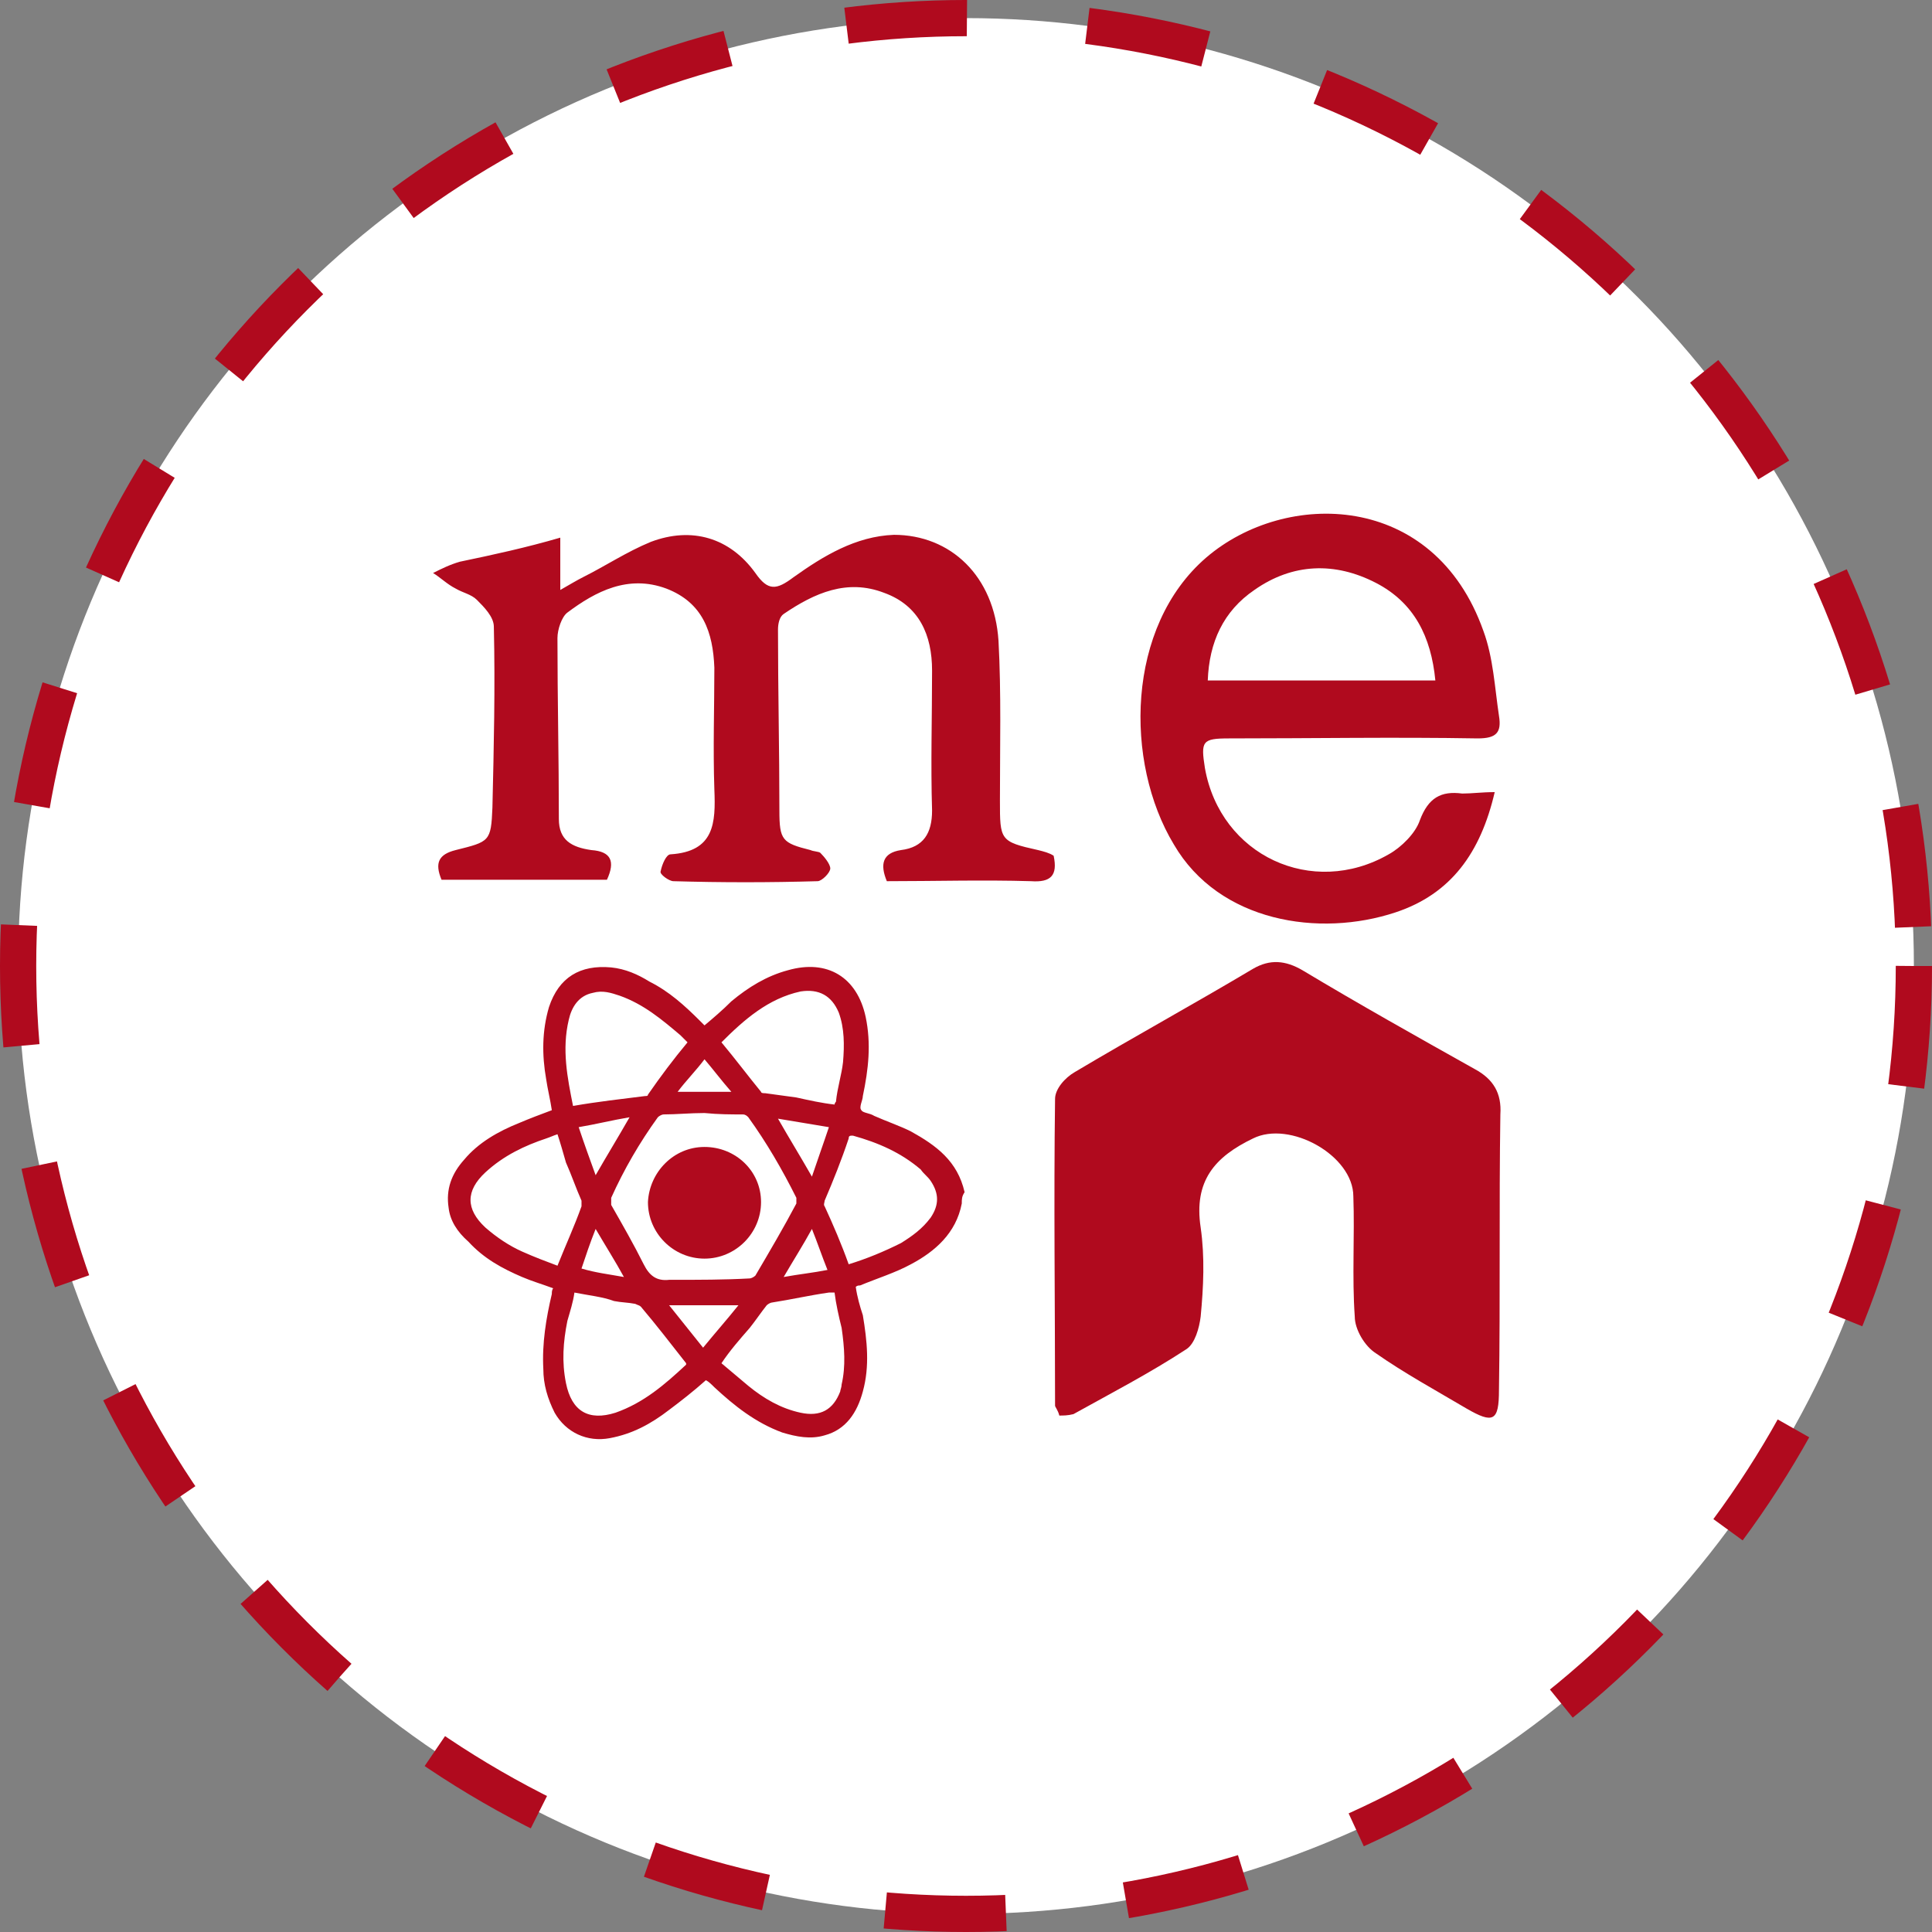 <svg width="80" height="80" viewBox="0 0 80 80" fill="none" xmlns="http://www.w3.org/2000/svg">
<rect x="0" y="0" width="80" height="80" fill="#808080" stroke="none"/>
<circle cx="40" cy="40" r="39.25" fill="white" stroke="#B00A1E" stroke-width="1.5" stroke-dasharray="5 5"/>
<path d="M43.864 58.615C43.805 58.38 43.688 58.263 43.688 58.205C43.688 53.99 43.63 49.717 43.688 45.502C43.688 45.093 44.098 44.624 44.508 44.39C46.966 42.927 49.425 41.581 51.883 40.117C52.586 39.707 53.23 39.766 53.932 40.176C56.273 41.581 58.673 42.927 61.074 44.273C61.834 44.683 62.186 45.268 62.127 46.146C62.069 49.951 62.127 53.756 62.069 57.561C62.069 58.849 61.834 58.966 60.722 58.322C59.434 57.561 58.147 56.858 56.976 56.039C56.508 55.746 56.098 55.044 56.098 54.517C55.981 52.878 56.098 51.181 56.039 49.541C56.039 47.844 53.405 46.38 51.883 47.142C50.303 47.902 49.425 48.898 49.717 50.829C49.893 52.059 49.834 53.288 49.717 54.517C49.659 54.985 49.483 55.629 49.132 55.863C47.61 56.858 46.03 57.678 44.449 58.556C44.215 58.615 44.039 58.615 43.864 58.615Z" fill="#B00A1E"/>
<path d="M23.2 22.263C23.2 22.907 23.2 23.551 23.2 24.429C23.61 24.195 23.902 24.02 24.137 23.902C25.073 23.434 25.951 22.849 26.946 22.439C28.644 21.795 30.224 22.263 31.278 23.727C31.805 24.488 32.156 24.429 32.858 23.902C34.088 23.024 35.434 22.205 37.015 22.146C39.356 22.146 41.171 23.844 41.346 26.537C41.463 28.702 41.405 30.927 41.405 33.151C41.405 34.79 41.405 34.849 42.985 35.2C43.219 35.258 43.454 35.317 43.629 35.434C43.805 36.254 43.512 36.546 42.693 36.488C40.702 36.429 38.712 36.488 36.722 36.488C36.429 35.785 36.546 35.317 37.307 35.2C38.244 35.083 38.595 34.498 38.595 33.561C38.536 31.629 38.595 29.698 38.595 27.766C38.595 26.302 38.068 25.073 36.605 24.546C35.083 23.961 33.736 24.546 32.449 25.424C32.273 25.541 32.215 25.834 32.215 26.068C32.215 28.585 32.273 31.044 32.273 33.561C32.273 34.79 32.39 34.907 33.561 35.2C33.678 35.258 33.912 35.258 33.971 35.317C34.146 35.493 34.38 35.785 34.38 35.961C34.38 36.137 34.029 36.488 33.854 36.488C31.863 36.546 29.873 36.546 27.883 36.488C27.707 36.488 27.297 36.195 27.356 36.078C27.415 35.785 27.59 35.376 27.766 35.376C29.58 35.258 29.639 34.088 29.58 32.683C29.522 30.985 29.58 29.288 29.58 27.649C29.522 26.185 29.112 24.956 27.59 24.371C26.01 23.785 24.663 24.488 23.493 25.366C23.259 25.541 23.083 26.068 23.083 26.419C23.083 28.937 23.141 31.395 23.141 33.912C23.141 34.79 23.668 35.083 24.488 35.2C25.307 35.258 25.483 35.668 25.132 36.429C22.849 36.429 20.566 36.429 18.283 36.429C17.99 35.727 18.166 35.376 18.868 35.2C20.273 34.849 20.332 34.849 20.39 33.444C20.449 30.927 20.507 28.468 20.449 25.951C20.449 25.541 20.039 25.132 19.746 24.839C19.512 24.605 19.161 24.546 18.868 24.371C18.517 24.195 18.224 23.902 17.932 23.727C18.283 23.551 18.634 23.376 19.044 23.259C20.449 22.966 21.795 22.673 23.2 22.263Z" fill="#B00A1E"/>
<path d="M61.893 32.8C61.308 35.317 60.079 37.015 57.796 37.776C54.635 38.829 50.479 38.185 48.606 34.966C46.557 31.571 46.615 25.951 49.952 23.083C53.23 20.273 59.376 20.332 61.425 26.127C61.835 27.239 61.893 28.468 62.069 29.639C62.186 30.341 61.952 30.576 61.191 30.576C57.737 30.517 54.342 30.576 50.889 30.576C49.776 30.576 49.718 30.693 49.893 31.805C50.537 35.434 54.342 37.19 57.503 35.376C58.03 35.083 58.615 34.498 58.791 33.971C59.142 33.034 59.669 32.742 60.547 32.859C60.957 32.859 61.367 32.8 61.893 32.8ZM59.435 28.176C59.259 26.361 58.557 24.956 56.976 24.137C55.279 23.259 53.523 23.317 51.942 24.429C50.654 25.307 50.069 26.595 50.011 28.176C53.172 28.176 56.215 28.176 59.435 28.176Z" fill="#B00A1E"/>
<path d="M39.825 49.834C39.591 51.063 38.713 51.824 37.718 52.351C37.074 52.702 36.313 52.937 35.611 53.229C35.552 53.229 35.493 53.229 35.435 53.288C35.493 53.698 35.611 54.107 35.728 54.459C35.903 55.512 36.02 56.566 35.728 57.62C35.493 58.498 35.025 59.2 34.147 59.434C33.562 59.61 32.976 59.493 32.391 59.317C31.279 58.907 30.401 58.205 29.581 57.444C29.464 57.327 29.347 57.21 29.23 57.151C28.703 57.62 28.176 58.029 27.708 58.38C26.947 58.966 26.186 59.376 25.25 59.551C24.313 59.727 23.435 59.317 22.967 58.498C22.674 57.912 22.498 57.327 22.498 56.683C22.44 55.629 22.615 54.576 22.85 53.581C22.85 53.522 22.85 53.405 22.908 53.346C22.44 53.171 22.03 53.054 21.62 52.878C20.801 52.527 20.04 52.117 19.396 51.415C18.928 51.005 18.635 50.537 18.576 50.01C18.459 49.249 18.694 48.605 19.22 48.02C19.806 47.317 20.625 46.849 21.503 46.498C21.913 46.322 22.381 46.146 22.85 45.971C22.791 45.561 22.674 45.093 22.615 44.683C22.44 43.688 22.44 42.693 22.733 41.698C23.142 40.468 24.02 39.941 25.308 40.059C25.893 40.117 26.42 40.351 26.889 40.644C27.708 41.054 28.352 41.639 28.996 42.283C29.055 42.342 29.113 42.4 29.172 42.459C29.523 42.166 29.933 41.815 30.284 41.463C30.986 40.878 31.747 40.41 32.625 40.176C34.264 39.707 35.493 40.468 35.845 42.107C36.079 43.219 35.962 44.273 35.728 45.385C35.728 45.561 35.552 45.854 35.669 45.971C35.728 46.088 36.02 46.088 36.196 46.205C36.723 46.439 37.25 46.615 37.718 46.849C38.772 47.434 39.65 48.078 39.942 49.366C39.825 49.541 39.825 49.658 39.825 49.834ZM29.172 46.088C28.586 46.088 28.001 46.146 27.474 46.146C27.415 46.146 27.298 46.205 27.24 46.263C26.479 47.317 25.835 48.429 25.308 49.6C25.308 49.658 25.308 49.834 25.308 49.893C25.776 50.712 26.245 51.532 26.654 52.351C26.889 52.819 27.181 53.054 27.708 52.995C27.767 52.995 27.767 52.995 27.825 52.995C28.937 52.995 29.991 52.995 31.045 52.937C31.103 52.937 31.22 52.878 31.279 52.819C31.864 51.824 32.45 50.829 32.976 49.834C32.976 49.776 32.976 49.658 32.976 49.6C32.391 48.429 31.747 47.317 30.986 46.263C30.928 46.205 30.869 46.146 30.752 46.146C30.284 46.146 29.757 46.146 29.172 46.088ZM34.557 53.522C34.44 53.522 34.381 53.522 34.323 53.522C33.503 53.639 32.742 53.815 31.981 53.932C31.923 53.932 31.806 53.99 31.747 54.049C31.513 54.342 31.279 54.693 31.045 54.985C30.635 55.454 30.225 55.922 29.874 56.449C30.225 56.742 30.635 57.093 30.986 57.385C31.63 57.912 32.333 58.322 33.152 58.498C33.971 58.673 34.498 58.38 34.791 57.62C34.791 57.561 34.85 57.444 34.85 57.327C35.025 56.566 34.967 55.805 34.85 54.985C34.733 54.517 34.615 53.99 34.557 53.522ZM23.786 53.522C23.728 53.932 23.611 54.283 23.494 54.693C23.318 55.571 23.259 56.39 23.435 57.268C23.669 58.439 24.372 58.849 25.484 58.498C26.654 58.088 27.532 57.327 28.411 56.507V56.449C27.767 55.629 27.181 54.868 26.537 54.107C26.479 54.049 26.42 54.049 26.303 53.99C26.011 53.932 25.718 53.932 25.425 53.873C24.957 53.698 24.372 53.639 23.786 53.522ZM28.469 43.161C28.352 43.044 28.235 42.927 28.176 42.868C27.415 42.224 26.654 41.581 25.659 41.229C25.308 41.112 24.957 40.995 24.547 41.112C23.962 41.229 23.669 41.698 23.552 42.224C23.259 43.454 23.494 44.624 23.728 45.795C24.723 45.62 25.776 45.502 26.713 45.385C26.771 45.385 26.83 45.385 26.83 45.327C27.357 44.566 27.884 43.863 28.469 43.161ZM34.557 45.737C34.557 45.678 34.615 45.62 34.615 45.62C34.674 45.034 34.85 44.507 34.908 43.98C34.967 43.278 34.967 42.576 34.733 41.932C34.44 41.229 33.913 40.937 33.152 41.054C31.806 41.346 30.811 42.224 29.874 43.161C30.459 43.863 30.986 44.566 31.513 45.21C31.513 45.268 31.63 45.268 31.689 45.268C32.098 45.327 32.567 45.385 32.976 45.444C33.503 45.561 34.03 45.678 34.557 45.737ZM35.142 52.351C35.903 52.117 36.606 51.824 37.308 51.473C37.776 51.181 38.186 50.888 38.537 50.419C38.889 49.893 38.889 49.424 38.537 48.898C38.42 48.722 38.245 48.605 38.128 48.429C37.308 47.727 36.371 47.317 35.318 47.024C35.201 47.024 35.142 47.024 35.142 47.142C34.85 48.02 34.498 48.898 34.147 49.717C34.147 49.776 34.089 49.893 34.147 49.951C34.498 50.712 34.85 51.532 35.142 52.351ZM23.084 46.966C22.908 47.024 22.791 47.083 22.615 47.142C21.737 47.434 20.859 47.844 20.098 48.546C19.279 49.307 19.279 50.068 20.098 50.829C20.567 51.239 21.093 51.59 21.62 51.824C22.147 52.059 22.615 52.234 23.084 52.41C23.435 51.532 23.786 50.771 24.079 49.951C24.079 49.893 24.079 49.776 24.079 49.717C23.845 49.19 23.669 48.663 23.435 48.137C23.318 47.727 23.201 47.317 23.084 46.966ZM30.576 54.049C29.64 54.049 28.703 54.049 27.708 54.049C28.176 54.634 28.645 55.219 29.113 55.805C29.64 55.161 30.108 54.634 30.576 54.049ZM32.215 46.322C32.684 47.142 33.152 47.902 33.62 48.722C33.855 48.02 34.089 47.376 34.323 46.673C33.62 46.556 32.918 46.439 32.215 46.322ZM24.664 48.663C25.133 47.844 25.601 47.083 26.069 46.263C25.367 46.38 24.664 46.556 23.962 46.673C24.196 47.376 24.43 48.02 24.664 48.663ZM34.264 52.585C34.03 52 33.855 51.473 33.62 50.888C33.269 51.532 32.859 52.176 32.45 52.878C33.093 52.761 33.679 52.702 34.264 52.585ZM25.835 52.878C25.484 52.234 25.074 51.59 24.664 50.888C24.43 51.473 24.255 52 24.079 52.527C24.664 52.702 25.191 52.761 25.835 52.878ZM29.172 43.863C28.82 44.332 28.411 44.742 28.059 45.21C28.82 45.21 29.523 45.21 30.284 45.21C29.874 44.742 29.523 44.273 29.172 43.863Z" fill="#B00A1E"/>
<path d="M29.172 47.493C30.459 47.493 31.513 48.488 31.513 49.776C31.513 51.063 30.459 52.117 29.172 52.117C27.884 52.117 26.83 51.063 26.83 49.776C26.889 48.546 27.884 47.493 29.172 47.493Z" fill="#B00A1E"/>
</svg>
